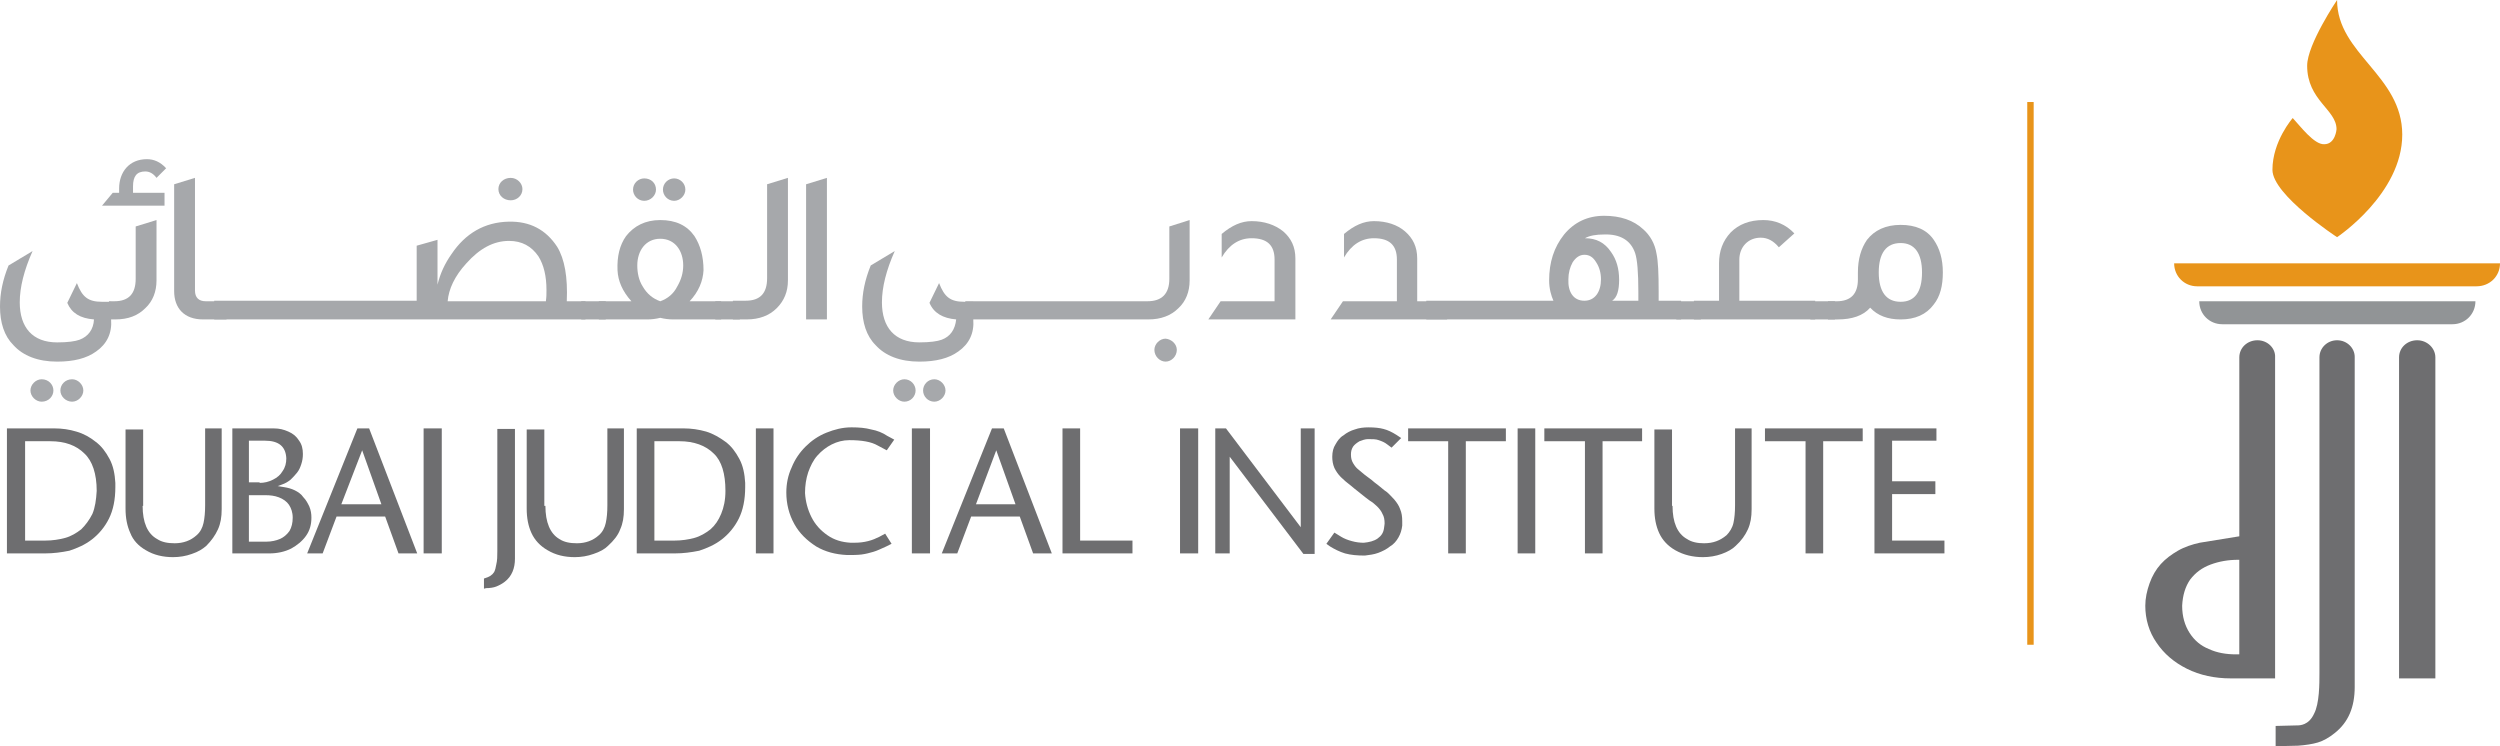 <svg xmlns="http://www.w3.org/2000/svg" xmlns:xlink="http://www.w3.org/1999/xlink" id="Layer_1" x="0px" y="0px" width="212px" height="63.281px" viewBox="-6 -0.04 212 63.281" xml:space="preserve">
<g>
	<path fill="#6E6E70" d="M198.979,28.814c-0.861,0-1.54,0.634-1.54,1.45v27.225h3.08V30.264   C200.519,29.494,199.839,28.814,198.979,28.814"></path>
	<path fill="#6E6E70" d="M192.184,28.814c-0.815,0-1.495,0.634-1.495,1.45l0,0v26.771c0,0.906,0,2.582-0.453,3.443   c-0.453,0.996-1.223,0.996-1.45,0.996l-1.812,0.046v1.721l1.903-0.046c0.634-0.046,1.223-0.136,1.676-0.271   c0.453-0.136,0.951-0.408,1.45-0.815c1.132-0.906,1.676-2.174,1.676-3.895V30.22C193.679,29.494,193.045,28.814,192.184,28.814"></path>
	<path fill="#6E6E70" d="M183.939,55.45h-0.317c-0.861,0-1.63-0.136-2.311-0.453c-0.679-0.271-1.223-0.725-1.63-1.359   c-0.408-0.634-0.634-1.405-0.634-2.31c0.046-0.906,0.271-1.63,0.679-2.22c0.453-0.589,0.996-0.996,1.721-1.269   c0.725-0.271,1.495-0.408,2.355-0.408h0.09v8.018h0.047V55.45z M185.434,28.814c-0.861,0-1.54,0.634-1.54,1.45v15.175   c0,0-2.537,0.408-3.352,0.544c-0.634,0.136-1.313,0.363-1.857,0.679c-0.544,0.317-1.042,0.679-1.45,1.132s-0.725,0.996-0.951,1.63   c-0.227,0.634-0.363,1.269-0.363,1.903c0,1.132,0.317,2.22,0.951,3.126c0.634,0.951,1.495,1.676,2.582,2.22   c1.088,0.544,2.355,0.815,3.714,0.815h3.76V30.263C186.974,29.494,186.295,28.814,185.434,28.814"></path>
	<path fill="#919496" d="M203.916,25.507L203.916,25.507c0,1.088-0.861,1.948-1.948,1.948h-19.524c-1.088,0-1.948-0.861-1.948-1.948   H203.916z"></path>
	<path fill="#E8941A" d="M206,22.291L206,22.291c0,1.088-0.861,1.948-1.993,1.948h-23.691c-1.088,0-1.948-0.861-1.948-1.948H206z"></path>
	<path fill="#E8941A" d="M188.424,9.97c0,0-1.721,1.948-1.721,4.394c0,2.13,5.481,5.708,5.481,5.708s5.527-3.67,5.527-8.697   s-5.527-6.84-5.527-11.415c0,0-2.537,3.76-2.537,5.571c0,2.945,2.491,3.714,2.491,5.39c0,0-0.09,1.269-1.042,1.269   C190.236,12.235,189.058,10.649,188.424,9.97"></path>
	<rect x="165.911" y="8.611" fill="#E8941A" width="0.544" height="46.024"></rect>
	<path fill="#6E6E70" d="M-3.916,45.801h1.767c0.589,0,1.178-0.09,1.676-0.227c0.498-0.136,0.951-0.408,1.359-0.725   c0.363-0.363,0.679-0.771,0.951-1.313c0.227-0.544,0.317-1.178,0.363-1.948c0-1.45-0.363-2.537-1.042-3.17   c-0.679-0.679-1.63-1.042-2.899-1.042h-2.13v8.426L-3.916,45.801L-3.916,45.801z M-2.15,46.888h-3.262v-10.6h4.031   c0.634,0,1.269,0.09,1.857,0.271c0.634,0.181,1.178,0.498,1.63,0.861c0.498,0.363,0.861,0.861,1.178,1.45s0.453,1.269,0.498,2.038   v0.363c0,1.042-0.181,1.948-0.544,2.672c-0.363,0.725-0.861,1.313-1.45,1.767c-0.589,0.453-1.223,0.725-1.903,0.951   C-0.79,46.798-1.471,46.888-2.15,46.888"></path>
	<path fill="#6E6E70" d="M6.095,42.857c0,1.405,0.408,2.355,1.223,2.809c0.408,0.271,0.906,0.363,1.495,0.363   c0.725,0,1.359-0.227,1.857-0.679c0.317-0.271,0.498-0.634,0.589-1.042c0.09-0.408,0.136-0.906,0.136-1.495V36.29h1.404v6.84   c0,0.679-0.09,1.223-0.317,1.721s-0.544,0.951-0.996,1.405c-0.317,0.271-0.679,0.498-1.223,0.679   c-0.498,0.181-1.042,0.271-1.586,0.271c-0.861,0-1.63-0.181-2.31-0.589c-0.634-0.363-1.088-0.861-1.313-1.449   c-0.271-0.589-0.408-1.269-0.408-2.084V36.38H6.14v6.478H6.095V42.857z"></path>
	<path fill="#6E6E70" d="M16.604,45.892c0.408,0,0.815-0.09,1.132-0.227s0.589-0.363,0.815-0.679   c0.181-0.317,0.271-0.679,0.271-1.132s-0.136-0.815-0.317-1.088s-0.498-0.498-0.861-0.634c-0.363-0.136-0.725-0.181-1.178-0.181   h-1.359v3.941H16.604L16.604,45.892z M16.015,40.909c0.408,0,0.771-0.09,1.132-0.271c0.363-0.181,0.634-0.408,0.815-0.725   c0.227-0.317,0.317-0.679,0.317-1.088c-0.046-0.996-0.634-1.495-1.812-1.495h-1.359v3.533h0.906L16.015,40.909L16.015,40.909z    M19.685,38.462c0,0.317-0.046,0.589-0.136,0.861c-0.09,0.271-0.181,0.498-0.363,0.725c-0.181,0.227-0.363,0.408-0.544,0.589   c-0.227,0.181-0.453,0.317-0.725,0.408l-0.363,0.136l0.544,0.09c0.317,0.046,0.634,0.136,0.906,0.271   c0.272,0.136,0.544,0.317,0.725,0.589c0.227,0.227,0.363,0.498,0.498,0.771c0.136,0.317,0.181,0.634,0.181,0.951   c0,0.589-0.136,1.088-0.453,1.54c-0.317,0.453-0.771,0.815-1.269,1.088c-0.544,0.271-1.178,0.408-1.857,0.408h-3.126v-10.6h3.533   c0.453,0,0.815,0.09,1.223,0.271c0.408,0.181,0.679,0.408,0.906,0.771C19.594,37.647,19.685,38.01,19.685,38.462"></path>
	<path fill="#6E6E70" d="M24.712,38.145l-1.767,4.575h3.397L24.712,38.145z M29.379,46.888h-1.586l-1.132-3.126h-4.122l-1.178,3.126   h-1.313l4.258-10.6h0.996L29.379,46.888z"></path>
	<rect x="29.922" y="36.288" fill="#6E6E70" width="1.54" height="10.6"></rect>
	<path fill="#6E6E70" d="M36.173,46.707V36.334h1.495v11.008c0,0.815-0.271,1.495-0.861,1.948c-0.227,0.181-0.498,0.317-0.725,0.408   c-0.227,0.09-0.544,0.136-0.861,0.136L35.04,49.88v-0.861l0.136-0.046c0.136-0.046,0.271-0.09,0.408-0.181   c0.136-0.09,0.227-0.181,0.317-0.317c0.09-0.181,0.136-0.363,0.181-0.634C36.173,47.478,36.173,47.115,36.173,46.707"></path>
	<path fill="#6E6E70" d="M40.25,42.857c0,1.405,0.408,2.355,1.178,2.809c0.408,0.271,0.906,0.363,1.495,0.363   c0.725,0,1.359-0.227,1.857-0.679c0.317-0.271,0.498-0.634,0.589-1.042s0.136-0.906,0.136-1.495V36.29h1.404v6.84   c0,0.679-0.09,1.223-0.317,1.721c-0.181,0.498-0.544,0.951-1.042,1.405c-0.271,0.271-0.679,0.498-1.223,0.679   c-0.498,0.181-1.042,0.271-1.586,0.271c-0.861,0-1.63-0.181-2.31-0.589c-0.634-0.363-1.088-0.861-1.359-1.449   c-0.271-0.589-0.408-1.269-0.408-2.084V36.38h1.495v6.478h0.091V42.857z"></path>
	<path fill="#6E6E70" d="M49.446,45.801h1.767c0.589,0,1.178-0.09,1.676-0.227c0.498-0.136,0.951-0.408,1.359-0.725   c0.408-0.363,0.679-0.771,0.906-1.313c0.227-0.544,0.363-1.178,0.363-1.948c0-1.45-0.317-2.537-0.996-3.17   c-0.679-0.679-1.676-1.042-2.899-1.042h-2.13v8.426L49.446,45.801L49.446,45.801z M51.258,46.888h-3.262v-10.6h3.987   c0.634,0,1.269,0.09,1.903,0.271c0.589,0.181,1.132,0.498,1.63,0.861s0.861,0.861,1.178,1.45s0.453,1.269,0.498,2.038v0.363   c0,1.042-0.181,1.948-0.544,2.672c-0.363,0.725-0.861,1.313-1.45,1.767c-0.589,0.453-1.223,0.725-1.903,0.951   C52.617,46.798,51.937,46.888,51.258,46.888"></path>
	<rect x="58.098" y="36.288" fill="#6E6E70" width="1.495" height="10.6"></rect>
	<path fill="#6E6E70" d="M68.427,37.738c-0.544-0.317-1.359-0.453-2.401-0.453c-0.544,0-1.042,0.136-1.495,0.363   c-0.453,0.227-0.861,0.544-1.223,0.951s-0.589,0.906-0.771,1.405c-0.181,0.544-0.271,1.132-0.271,1.767   c0.046,0.725,0.227,1.405,0.544,2.038c0.317,0.634,0.771,1.132,1.359,1.54c0.589,0.408,1.223,0.589,1.948,0.634   c0.09,0,0.227,0,0.363,0c0.408,0,0.771-0.046,1.132-0.136c0.363-0.09,0.679-0.227,0.951-0.363l0.498-0.271l0.544,0.861   l-0.453,0.227c-0.408,0.181-0.771,0.363-1.088,0.453c-0.317,0.09-0.634,0.181-0.996,0.227c-0.363,0.046-0.771,0.046-1.223,0.046   c-0.996-0.046-1.857-0.271-2.628-0.725c-0.771-0.498-1.405-1.088-1.857-1.903c-0.453-0.815-0.679-1.721-0.679-2.672   c0-0.725,0.136-1.45,0.453-2.13c0.271-0.679,0.679-1.269,1.178-1.767c0.498-0.498,1.088-0.906,1.767-1.178   c0.679-0.271,1.359-0.453,2.13-0.453c0.634,0,1.178,0.046,1.676,0.181c0.498,0.09,0.951,0.271,1.359,0.544l0.589,0.317   l-0.634,0.906L68.427,37.738z"></path>
	<rect x="71.326" y="36.288" fill="#6E6E70" width="1.54" height="10.6"></rect>
	<path fill="#6E6E70" d="M78.483,38.145l-1.721,4.575h3.352L78.483,38.145z M83.194,46.888h-1.586l-1.132-3.126h-4.122l-1.178,3.126   h-1.313l4.258-10.6h0.996L83.194,46.888z"></path>
	<polygon fill="#6E6E70" points="84.1,46.888 84.1,36.288 85.595,36.288 85.595,45.801 90.034,45.801 90.034,46.888  "></polygon>
	<rect x="94.066" y="36.288" fill="#6E6E70" width="1.54" height="10.6"></rect>
	<polygon fill="#6E6E70" points="105.481,46.934 104.529,46.934 98.279,38.689 98.279,46.888 97.055,46.888 97.055,36.288    97.962,36.288 104.304,44.669 104.304,36.288 105.481,36.288  "></polygon>
	<path fill="#6E6E70" d="M112.005,37.92l-0.363-0.271c-0.227-0.181-0.453-0.271-0.725-0.363c-0.227-0.09-0.544-0.09-0.906-0.09   c-0.227,0-0.498,0.09-0.725,0.181c-0.227,0.136-0.408,0.271-0.544,0.453c-0.136,0.227-0.181,0.408-0.181,0.679   s0.046,0.498,0.181,0.725c0.136,0.227,0.271,0.408,0.453,0.544c0.181,0.136,0.408,0.363,0.725,0.589   c0.317,0.227,0.544,0.408,0.634,0.498c0.498,0.363,0.815,0.679,1.042,0.815c0.227,0.181,0.408,0.408,0.634,0.634   c0.227,0.271,0.408,0.544,0.498,0.815c0.136,0.317,0.181,0.634,0.181,1.042c0,0.136,0,0.271,0,0.363   c-0.046,0.363-0.136,0.679-0.317,0.996c-0.181,0.317-0.408,0.589-0.725,0.771c-0.271,0.227-0.634,0.408-0.996,0.544   c-0.363,0.136-0.771,0.181-1.132,0.227c-0.634,0-1.178-0.046-1.676-0.181c-0.453-0.136-0.906-0.363-1.269-0.589l-0.317-0.227   l0.679-0.951l0.589,0.363c0.227,0.136,0.544,0.271,0.906,0.363c0.317,0.09,0.679,0.136,0.996,0.136   c0.453-0.046,0.861-0.136,1.178-0.363c0.317-0.227,0.498-0.498,0.544-0.906c0-0.09,0.046-0.227,0.046-0.363   c0-0.317-0.046-0.589-0.181-0.815c-0.09-0.227-0.271-0.453-0.453-0.634c-0.181-0.181-0.408-0.363-0.634-0.498   c-0.227-0.181-0.498-0.363-0.815-0.634c-0.09-0.09-0.363-0.271-0.725-0.589c-0.363-0.271-0.679-0.544-0.906-0.771   s-0.408-0.498-0.544-0.77c-0.136-0.317-0.181-0.634-0.181-0.951c0-0.408,0.09-0.771,0.271-1.042   c0.181-0.317,0.363-0.589,0.679-0.771c0.271-0.227,0.634-0.408,0.951-0.498c0.363-0.136,0.771-0.181,1.178-0.181   c0.498,0,0.951,0.046,1.269,0.136c0.363,0.09,0.725,0.271,1.088,0.498l0.408,0.271L112.005,37.92z"></path>
	<polygon fill="#6E6E70" points="121.698,37.376 118.301,37.376 118.301,46.888 116.806,46.888 116.806,37.376 113.409,37.376    113.409,36.288 121.698,36.288  "></polygon>
	<rect x="122.695" y="36.288" fill="#6E6E70" width="1.495" height="10.6"></rect>
	<polygon fill="#6E6E70" points="133.25,37.376 129.897,37.376 129.897,46.888 128.403,46.888 128.403,37.376 124.96,37.376    124.96,36.288 133.25,36.288  "></polygon>
	<path fill="#6E6E70" d="M135.831,42.857c0,1.405,0.408,2.355,1.223,2.809c0.408,0.271,0.906,0.363,1.45,0.363   c0.771,0,1.359-0.227,1.903-0.679c0.271-0.271,0.498-0.634,0.589-1.042c0.09-0.408,0.136-0.906,0.136-1.495V36.29h1.405v6.84   c0,0.679-0.09,1.223-0.317,1.721s-0.544,0.951-1.042,1.405c-0.271,0.271-0.679,0.498-1.178,0.679   c-0.498,0.181-1.042,0.271-1.586,0.271c-0.861,0-1.63-0.181-2.355-0.589c-0.634-0.363-1.088-0.861-1.359-1.449   c-0.271-0.589-0.408-1.269-0.408-2.084V36.38h1.495v6.478h0.044V42.857z"></path>
	<polygon fill="#6E6E70" points="151.958,37.376 148.606,37.376 148.606,46.888 147.111,46.888 147.111,37.376 143.669,37.376    143.669,36.288 151.958,36.288  "></polygon>
	<polygon fill="#6E6E70" points="152.954,46.888 152.954,36.288 158.21,36.288 158.21,37.33 154.45,37.33 154.45,40.773    158.119,40.773 158.119,41.86 154.45,41.86 154.45,45.801 158.889,45.801 158.889,46.888  "></polygon>
	<path fill="#A6A8AB" d="M1.067,33.072c0,0.498-0.453,0.951-0.951,0.951c-0.544,0-0.996-0.453-0.996-0.951s0.408-0.951,0.996-0.951   C0.613,32.12,1.067,32.574,1.067,33.072 M-1.471,33.072c0,0.498-0.408,0.951-0.996,0.951c-0.498,0-0.951-0.453-0.951-0.951   s0.453-0.951,0.951-0.951C-1.878,32.12-1.471,32.574-1.471,33.072 M3.422,27.047c0.09,1.178-0.363,2.084-1.269,2.718   c-0.815,0.589-1.903,0.861-3.307,0.861c-1.63,0-2.899-0.498-3.714-1.405C-5.639,28.451-6,27.319-6,25.96   c0-1.132,0.227-2.265,0.725-3.488l2.038-1.223c-0.725,1.63-1.088,3.08-1.088,4.349c0,2.13,1.088,3.397,3.17,3.397   c0.906,0,1.54-0.09,1.903-0.227c0.725-0.271,1.178-0.861,1.223-1.721c-1.178-0.09-1.903-0.544-2.265-1.405l0.815-1.676   c0.453,1.178,0.951,1.586,2.13,1.586h0.77L3.422,27.047L3.422,27.047L3.422,27.047z"></path>
	<path fill="#A6A8AB" d="M7.272,23.74c0,0.951-0.317,1.767-0.951,2.355c-0.634,0.634-1.45,0.951-2.537,0.951H3.241v-1.54h0.453   c1.223,0,1.812-0.634,1.812-1.903v-4.439l1.767-0.544C7.272,18.621,7.272,23.74,7.272,23.74z M8.088,14.228l-0.815,0.815   c-0.271-0.363-0.589-0.544-0.951-0.544c-0.725,0-1.042,0.408-1.042,1.269v0.544h2.672V17.4h-5.3l0.906-1.088h0.544v-0.363   c0-1.405,0.861-2.491,2.355-2.491C7.046,13.458,7.59,13.684,8.088,14.228"></path>
	<path fill="#A6A8AB" d="M13.207,27.047h-1.993c-1.586,0-2.446-0.951-2.446-2.401v-9.06l1.767-0.544V24.6   c0,0.589,0.317,0.906,0.906,0.906h1.767v1.54h-0.001V27.047z"></path>
	<path fill="#A6A8AB" d="M38.303,15.995c0,0.544-0.453,0.951-0.996,0.951c-0.589,0-1.042-0.408-1.042-0.951s0.453-0.951,1.042-0.951   C37.85,15.043,38.303,15.496,38.303,15.995 M40.295,25.462c0.046-0.317,0.046-0.589,0.046-0.906c0-1.178-0.227-2.13-0.679-2.854   c-0.589-0.861-1.404-1.313-2.491-1.313c-1.313,0-2.491,0.634-3.624,1.903c-0.996,1.088-1.495,2.174-1.586,3.216h8.335   L40.295,25.462L40.295,25.462z M43.648,27.047H12.165v-1.586h17.169v-4.666l1.767-0.498v3.805c0.227-0.951,0.634-1.812,1.178-2.582   c1.178-1.767,2.809-2.718,4.847-2.763c1.812-0.046,3.17,0.679,4.122,2.13c0.634,1.042,0.906,2.582,0.815,4.621h1.586L43.648,27.047   L43.648,27.047L43.648,27.047z"></path>
	<rect x="43.286" y="25.507" fill="#A6A8AB" width="2.084" height="1.54"></rect>
	<path fill="#A6A8AB" d="M52.119,16.039c0,0.498-0.453,0.951-0.951,0.951c-0.544,0-0.951-0.453-0.951-0.951   c0-0.544,0.453-0.951,0.951-0.951C51.666,15.088,52.119,15.496,52.119,16.039 M49.99,20.207c-1.223,0-1.948,0.996-1.948,2.265   c0,0.634,0.136,1.269,0.453,1.767c0.363,0.634,0.861,1.042,1.495,1.269c0.634-0.227,1.132-0.634,1.449-1.269   c0.317-0.544,0.498-1.132,0.498-1.767C51.937,21.249,51.258,20.207,49.99,20.207 M49.628,16.039c0,0.498-0.453,0.951-0.996,0.951   s-0.951-0.453-0.951-0.951c0-0.544,0.453-0.951,0.951-0.951C49.22,15.088,49.628,15.496,49.628,16.039 M55.109,27.047h-4.031   c-0.363,0-0.725-0.046-1.088-0.136c-0.363,0.09-0.725,0.136-1.088,0.136H44.78v-1.54h2.763c-0.77-0.861-1.132-1.721-1.178-2.628   c-0.046-1.178,0.181-2.13,0.725-2.899c0.679-0.861,1.63-1.359,2.899-1.359c1.313,0,2.265,0.453,2.899,1.359   c0.498,0.771,0.77,1.721,0.77,2.899c-0.046,0.906-0.408,1.812-1.178,2.628h2.672v1.54H55.109z"></path>
	<rect x="54.655" y="25.507" fill="#A6A8AB" width="2.084" height="1.54"></rect>
	<path fill="#A6A8AB" d="M60.816,23.74c0,0.951-0.317,1.721-0.951,2.355c-0.634,0.634-1.495,0.951-2.537,0.951H56.15V25.46h1.088   c1.223,0,1.812-0.634,1.812-1.903v-7.972l1.767-0.544v8.698h-0.001V23.74z"></path>
	<polygon fill="#A6A8AB" points="64.123,27.047 62.356,27.047 62.356,15.587 64.123,15.043  "></polygon>
	<path fill="#A6A8AB" d="M74.179,33.072c0,0.498-0.453,0.951-0.951,0.951c-0.544,0-0.951-0.453-0.951-0.951s0.408-0.951,0.951-0.951   C73.727,32.12,74.179,32.574,74.179,33.072 M71.643,33.072c0,0.498-0.408,0.951-0.951,0.951c-0.498,0-0.951-0.453-0.951-0.951   s0.453-0.951,0.951-0.951C71.235,32.12,71.643,32.574,71.643,33.072 M76.535,27.047c0.09,1.178-0.363,2.084-1.269,2.718   c-0.815,0.589-1.903,0.861-3.307,0.861c-1.63,0-2.899-0.498-3.714-1.405c-0.771-0.771-1.132-1.903-1.132-3.262   c0-1.132,0.227-2.265,0.725-3.488l2.038-1.223c-0.725,1.63-1.088,3.08-1.088,4.349c0,2.13,1.088,3.397,3.17,3.397   c0.906,0,1.54-0.09,1.903-0.227c0.725-0.271,1.132-0.861,1.223-1.721c-1.132-0.09-1.903-0.544-2.265-1.405l0.815-1.676   c0.453,1.178,0.951,1.586,2.13,1.586h0.771L76.535,27.047L76.535,27.047z"></path>
	<path fill="#A6A8AB" d="M93.794,29.629c0,0.544-0.453,0.996-0.951,0.996s-0.951-0.453-0.951-0.996c0-0.498,0.453-0.951,0.951-0.951   C93.341,28.723,93.794,29.131,93.794,29.629 M94.881,23.74c0,0.951-0.317,1.767-0.951,2.355c-0.634,0.634-1.495,0.951-2.537,0.951   H75.856v-1.54h15.447c1.223,0,1.857-0.634,1.857-1.903v-4.439l1.721-0.544L94.881,23.74C94.881,23.74,94.881,23.74,94.881,23.74z"></path>
	<path fill="#A6A8AB" d="M103.85,27.047h-7.384l1.042-1.54h4.575v-3.533c0-1.223-0.634-1.812-1.948-1.812   c-1.042,0-1.903,0.544-2.537,1.63V19.8c0.861-0.725,1.676-1.088,2.537-1.088c1.088,0,1.993,0.317,2.672,0.861   c0.679,0.589,1.042,1.313,1.042,2.311v5.163H103.85z"></path>
	<path fill="#A6A8AB" d="M116.761,27.047h-9.921l1.042-1.54h4.575v-3.533c0-1.223-0.634-1.812-1.948-1.812   c-1.042,0-1.903,0.544-2.537,1.63V19.8c0.861-0.725,1.676-1.088,2.537-1.088c1.088,0,1.993,0.317,2.628,0.861   c0.679,0.589,1.042,1.313,1.042,2.311v3.624h2.537v1.54L116.761,27.047L116.761,27.047L116.761,27.047z"></path>
	<path fill="#A6A8AB" d="M132.932,24.692c0-1.63-0.09-2.718-0.271-3.262c-0.363-1.088-1.269-1.63-2.628-1.586   c-0.679,0-1.223,0.09-1.63,0.317c0.951,0,1.676,0.363,2.22,1.178c0.453,0.634,0.679,1.405,0.679,2.355   c0,0.906-0.181,1.495-0.589,1.767h2.22L132.932,24.692L132.932,24.692z M128.357,25.462c0.906,0,1.405-0.771,1.405-1.812   c0-0.544-0.136-1.042-0.408-1.45c-0.271-0.453-0.589-0.634-0.996-0.634s-0.725,0.227-0.996,0.634   c-0.227,0.408-0.363,0.906-0.363,1.45C126.953,24.692,127.406,25.462,128.357,25.462 M136.602,27.047h-21.653v-1.586h10.781   c-0.181-0.408-0.363-0.996-0.363-1.721c0-1.54,0.408-2.809,1.269-3.895c0.861-1.042,1.993-1.586,3.397-1.586   c1.359,0,2.491,0.363,3.352,1.178c0.544,0.498,0.951,1.178,1.088,2.038c0.136,0.634,0.181,1.676,0.181,3.216v0.771h1.903v1.586   L136.602,27.047L136.602,27.047z"></path>
	<rect x="136.149" y="25.507" fill="#A6A8AB" width="2.084" height="1.54"></rect>
	<path fill="#A6A8AB" d="M147.927,27.047h-10.283v-1.586h2.13v-3.17c0-1.042,0.317-1.903,0.996-2.628   c0.679-0.679,1.586-1.042,2.763-1.042c0.996,0,1.903,0.363,2.628,1.132l-1.313,1.178c-0.453-0.544-0.951-0.815-1.54-0.815   c-1.088,0-1.812,0.815-1.812,1.857v3.488h6.432v1.586C147.928,27.047,147.927,27.047,147.927,27.047z"></path>
	<rect x="147.519" y="25.507" fill="#A6A8AB" width="2.084" height="1.54"></rect>
	<path fill="#A6A8AB" d="M156.987,23.061c0-1.63-0.634-2.491-1.812-2.491c-1.223,0-1.857,0.861-1.857,2.491s0.634,2.491,1.857,2.491   C156.352,25.553,156.987,24.738,156.987,23.061 M158.753,23.061c0,1.132-0.227,2.038-0.771,2.718   c-0.634,0.861-1.586,1.269-2.809,1.269c-1.088,0-1.948-0.317-2.582-0.996c-0.589,0.679-1.54,0.996-2.763,0.996h-0.815v-1.54h0.725   c1.223,0,1.812-0.634,1.812-1.857v-0.589c0-1.132,0.271-2.038,0.77-2.763c0.634-0.815,1.586-1.269,2.854-1.269   c1.269,0,2.22,0.408,2.809,1.269C158.481,21.022,158.753,21.929,158.753,23.061"></path>
</g>
</svg>